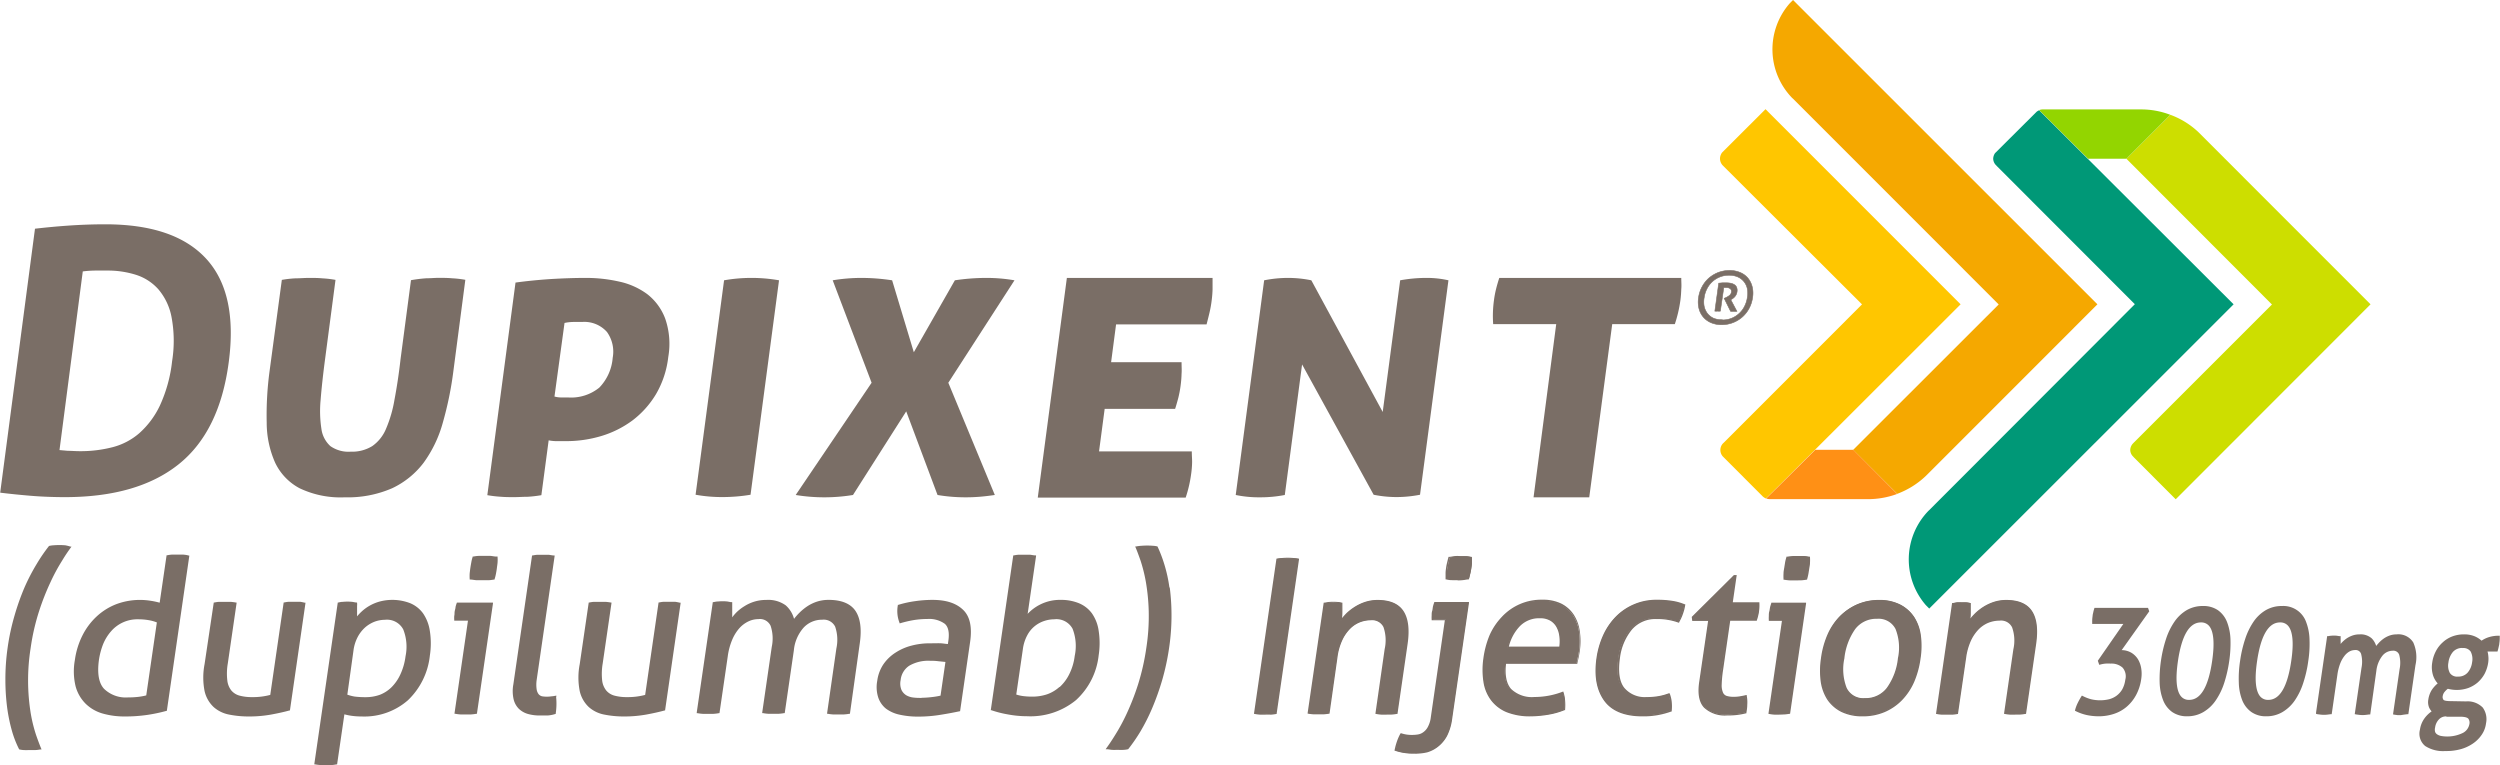 <svg xmlns="http://www.w3.org/2000/svg" viewBox="0 0 408.04 124.92"><defs><style>.cls-1,.cls-8{fill:#7a6e66;}.cls-2{fill:#cdde00;}.cls-3{fill:#009877;}.cls-4{fill:#93d500;}.cls-5{fill:#f5a800;}.cls-6{fill:#ffc600;}.cls-7{fill:#ff9015;}.cls-8{stroke:#7a6e66;stroke-miterlimit:10;stroke-width:0.09px;}</style></defs><title>Asset 1</title><g id="Layer_2" data-name="Layer 2"><g id="Layer_1-2" data-name="Layer 1"><path class="cls-1" d="M208.47,91.22a7.76,7.76,0,0,1,.86-.11c.29,0,.58,0,.88,0s.58,0,.86,0a6.94,6.94,0,0,1,.83.11l-3.65,25.15c-.28,0-.56.08-.84.11s-.58,0-.89,0-.59,0-.89,0a8,8,0,0,1-.81-.11Z"/><path class="cls-1" d="M206.52,116.64c-.28,0-.57,0-.9,0a6,6,0,0,1-.82-.11l-.12,0,0-.12,3.66-25.24.09,0a8.58,8.58,0,0,1,.87-.1,10.34,10.34,0,0,1,1.76,0,7.71,7.71,0,0,1,.84.1l.12,0,0,.12-3.66,25.25h-.09a7.9,7.9,0,0,1-.85.11C207.12,116.62,206.81,116.64,206.52,116.64Zm-1.55-.37a6.16,6.16,0,0,0,.67.08,10.33,10.33,0,0,0,1.76,0c.25,0,.5,0,.74-.09l3.62-24.94a5.35,5.35,0,0,0-.7-.08,9.88,9.88,0,0,0-1.72,0,6.77,6.77,0,0,0-.76.08Z"/><path class="cls-1" d="M216.16,98.42c.25,0,.5-.08.74-.1a5.79,5.79,0,0,1,.72,0,4.93,4.93,0,0,1,.69,0c.21,0,.43.06.67.1,0,.35,0,.82,0,1.42a13.4,13.4,0,0,1-.12,1.49,8.5,8.5,0,0,1,1-1.19,8.36,8.36,0,0,1,1.35-1.07,7,7,0,0,1,1.65-.77,6.33,6.33,0,0,1,2-.3q3,0,4.11,1.77t.65,5.23L228,116.37c-.26,0-.54.08-.86.11l-.84,0-.82,0a8,8,0,0,1-.81-.11L226.15,106a6.63,6.63,0,0,0-.21-3.66,2.19,2.19,0,0,0-2.18-1.17,4.88,4.88,0,0,0-1.83.35,4.73,4.73,0,0,0-1.63,1.08,6.61,6.61,0,0,0-1.3,1.91,9.94,9.94,0,0,0-.8,2.81l-1.32,9.1c-.25,0-.53.08-.84.11l-.82,0-.84,0a7.81,7.81,0,0,1-.82-.11Z"/><path class="cls-1" d="M226.27,116.64c-.24,0-.51,0-.83,0a6,6,0,0,1-.82-.11l-.12,0,0-.12L226,105.93a6.58,6.58,0,0,0-.2-3.59,2.06,2.06,0,0,0-2.07-1.1,5,5,0,0,0-1.78.34,4.67,4.67,0,0,0-1.59,1.06,6.48,6.48,0,0,0-1.28,1.87,9.51,9.51,0,0,0-.78,2.78L217,116.48h-.09a6.53,6.53,0,0,1-.85.11c-.33,0-.6,0-.83,0s-.51,0-.85,0a6.15,6.15,0,0,1-.84-.11l-.11,0v-.12l2.62-18,.09,0c.26,0,.51-.08.75-.11a8.53,8.53,0,0,1,1.43,0c.21,0,.44.06.68.11l.1,0v.1c0,.35,0,.83,0,1.42q0,.6-.06,1c.23-.28.48-.56.76-.84A8.63,8.63,0,0,1,221.17,99a7.71,7.71,0,0,1,1.69-.78,6.48,6.48,0,0,1,2-.3c2,0,3.43.61,4.22,1.82s1,3,.67,5.32l-1.66,11.46H228a6.87,6.87,0,0,1-.87.11C226.77,116.63,226.5,116.64,226.27,116.64Zm-1.49-.37a6.36,6.36,0,0,0,.68.08c.31,0,.58,0,.81,0s.49,0,.83,0a7.36,7.36,0,0,0,.75-.09L229.49,105c.33-2.26.12-4-.63-5.14s-2.09-1.71-4-1.71a6.33,6.33,0,0,0-1.92.29,6.71,6.71,0,0,0-1.62.76,7.69,7.69,0,0,0-1.33,1,8.88,8.88,0,0,0-1,1.17l-.3.42.08-.51c0-.38.09-.87.11-1.47s0-1,0-1.31l-.57-.09a7.94,7.94,0,0,0-1.38,0l-.64.09-2.57,17.74a6.26,6.26,0,0,0,.69.08c.33,0,.6,0,.83,0s.49,0,.82,0a7.28,7.28,0,0,0,.73-.09l1.31-9a10.4,10.4,0,0,1,.8-2.86,6.83,6.83,0,0,1,1.33-1.94,5,5,0,0,1,3.55-1.47,2.31,2.31,0,0,1,2.3,1.25,6.85,6.85,0,0,1,.22,3.72Z"/><path class="cls-1" d="M236,101.15h-2.18a4.51,4.51,0,0,1,0-.65c0-.24,0-.48.07-.71a6.1,6.1,0,0,1,.14-.72,4.6,4.6,0,0,1,.19-.65h5.44l-2.75,19a8,8,0,0,1-.78,2.62,5.32,5.32,0,0,1-1.37,1.7,5.1,5.1,0,0,1-1.83.92,8,8,0,0,1-2.16.28,8.44,8.44,0,0,1-3-.45,11.24,11.24,0,0,1,.37-1.37,6.83,6.83,0,0,1,.55-1.25,5.52,5.52,0,0,0,1.84.28,5.9,5.9,0,0,0,.91-.08,2.1,2.1,0,0,0,.93-.36,2.69,2.69,0,0,0,.8-.89,4.46,4.46,0,0,0,.51-1.65Zm.17-6.72c0-.32,0-.63,0-.92s0-.57.09-.82a7,7,0,0,1,.15-.83c.06-.29.14-.59.23-.89q.45-.07,1-.12a7.4,7.4,0,0,1,.88,0,6.83,6.83,0,0,1,.85,0q.48,0,.87.12c0,.3,0,.6,0,.89s-.05.57-.09.83a7.2,7.2,0,0,1-.15.82c-.06.29-.14.6-.23.92-.28,0-.58.09-.91.13s-.62,0-.86,0-.54,0-.87,0S236.4,94.48,236.12,94.43Z"/><path class="cls-1" d="M230.71,123a8.76,8.76,0,0,1-3-.46l-.09,0,0-.11a10.17,10.17,0,0,1,.37-1.38,8,8,0,0,1,.56-1.28l.05-.09.1,0a5.33,5.33,0,0,0,1.8.27,5.81,5.81,0,0,0,.9-.07,2,2,0,0,0,.87-.35,2.46,2.46,0,0,0,.76-.85,4.37,4.37,0,0,0,.5-1.6l2.29-15.84h-2.15v-.12a4.71,4.71,0,0,1,0-.66c0-.25,0-.49.08-.73s.08-.47.13-.73a4.67,4.67,0,0,1,.21-.66l0-.08h5.67l0,.14-2.75,19a8.6,8.6,0,0,1-.8,2.67,5.52,5.52,0,0,1-1.4,1.73,5.14,5.14,0,0,1-1.88,1A8.21,8.21,0,0,1,230.71,123Zm-2.85-.66a8.59,8.59,0,0,0,2.85.41,7.7,7.7,0,0,0,2.12-.28,5,5,0,0,0,1.79-.9A5.18,5.18,0,0,0,236,120a8,8,0,0,0,.77-2.58l2.73-18.82h-5.21a5.26,5.26,0,0,0-.16.55c-.06.25-.11.48-.14.7s0,.47-.07.71a4.5,4.5,0,0,0,0,.52h2.21l0,.14-2.32,16a4.69,4.69,0,0,1-.52,1.69,3,3,0,0,1-.84.93,2.35,2.35,0,0,1-1,.39,6.19,6.19,0,0,1-.93.07,5.58,5.58,0,0,1-1.78-.25,6.64,6.64,0,0,0-.5,1.14C228.06,121.56,228,122,227.86,122.38Zm10-27.65a7.29,7.29,0,0,1-.88,0q-.5,0-.93-.12l-.11,0v-.11c0-.33,0-.64,0-.93s.05-.59.08-.83.09-.55.16-.84.14-.58.23-.89l0-.08h.08c.28,0,.6-.09,1-.13s.65,0,.9,0,.54,0,.86,0,.63.08.88.13l.1,0V91c0,.31,0,.61,0,.9s-.06.59-.09.83-.09.54-.16.83-.14.59-.23.94l0,.07-.08,0c-.28,0-.59.09-.92.12A7.24,7.24,0,0,1,237.91,94.73Zm-1.67-.4.81.1a7.34,7.34,0,0,0,1.71,0c.29,0,.56-.06.82-.11.08-.31.15-.58.21-.84s.11-.56.15-.81.06-.5.09-.82,0-.51,0-.77c-.22,0-.47-.08-.76-.11s-.59,0-.83,0-.53,0-.87,0l-.87.11c-.08.29-.15.55-.21.81s-.11.56-.15.81-.06.51-.08.82S236.25,94,236.24,94.33Z"/><path class="cls-1" d="M245.7,108.25c-.24,2,0,3.4.84,4.31a4.94,4.94,0,0,0,3.91,1.36,12.92,12.92,0,0,0,4.66-.87,4.73,4.73,0,0,1,.26,1.28,9.13,9.13,0,0,1,0,1.48,12.49,12.49,0,0,1-2.54.74,17.18,17.18,0,0,1-3,.24,10.09,10.09,0,0,1-3.94-.68,6,6,0,0,1-2.49-1.93,6.43,6.43,0,0,1-1.17-2.93,12.66,12.66,0,0,1,0-3.73,14.57,14.57,0,0,1,1-3.73,10.28,10.28,0,0,1,1.93-3,9,9,0,0,1,2.83-2,8.83,8.83,0,0,1,3.72-.75,6.71,6.71,0,0,1,3,.63,5.26,5.26,0,0,1,2,1.73,6.54,6.54,0,0,1,1,2.63,11.13,11.13,0,0,1,0,3.31c-.05.32-.11.67-.19,1s-.14.67-.2.92Zm8.91-2.59a6.91,6.91,0,0,0,0-1.87,4.3,4.3,0,0,0-.52-1.55,2.87,2.87,0,0,0-1.09-1.07,3.38,3.38,0,0,0-1.73-.4,4.48,4.48,0,0,0-3.33,1.29,7.64,7.64,0,0,0-1.85,3.6Z"/><path class="cls-1" d="M249.84,116.92a10.15,10.15,0,0,1-4-.7,6.13,6.13,0,0,1-2.54-2,6.61,6.61,0,0,1-1.19-3,12.86,12.86,0,0,1,0-3.76,15.1,15.1,0,0,1,1-3.76,10.38,10.38,0,0,1,2-3,8.77,8.77,0,0,1,6.64-2.82,6.81,6.81,0,0,1,3.09.64,5.33,5.33,0,0,1,2,1.77,6.64,6.64,0,0,1,1,2.68,11,11,0,0,1,0,3.34c-.05.34-.11.68-.18,1s-.15.68-.21.93l0,.1H245.81c-.21,1.86.07,3.24.82,4.1a4.9,4.9,0,0,0,3.82,1.32,12.75,12.75,0,0,0,4.62-.87l.12,0,0,.11a5.14,5.14,0,0,1,.26,1.32,8.46,8.46,0,0,1,0,1.51v.07l-.07,0a12.16,12.16,0,0,1-2.57.74A17.38,17.38,0,0,1,249.84,116.92Zm1.95-18.79a8.55,8.55,0,0,0-6.46,2.74,10.44,10.44,0,0,0-1.91,3,15.05,15.05,0,0,0-1,3.7,12.71,12.71,0,0,0,0,3.69,6.4,6.4,0,0,0,1.14,2.88A5.79,5.79,0,0,0,246,116a9.79,9.79,0,0,0,3.89.68,16.9,16.9,0,0,0,2.95-.25,12.33,12.33,0,0,0,2.44-.69,8.17,8.17,0,0,0,0-1.4,4.89,4.89,0,0,0-.2-1.12,13,13,0,0,1-4.59.84,5.12,5.12,0,0,1-4-1.41c-.82-.93-1.11-2.41-.86-4.4v-.11h11.73c.06-.24.11-.51.18-.83s.13-.7.18-1a10.55,10.55,0,0,0,0-3.27,6.48,6.48,0,0,0-1-2.58,5.12,5.12,0,0,0-2-1.69A6.69,6.69,0,0,0,251.79,98.13Zm2.92,7.66H246l0-.16a7.71,7.71,0,0,1,1.88-3.66,4.62,4.62,0,0,1,3.42-1.33,3.55,3.55,0,0,1,1.8.42,3.09,3.09,0,0,1,1.13,1.11,4.25,4.25,0,0,1,.53,1.61,6.74,6.74,0,0,1,0,1.9Zm-8.44-.25h8.23a6.26,6.26,0,0,0,0-1.73,4.07,4.07,0,0,0-.49-1.51,2.78,2.78,0,0,0-1-1,3.25,3.25,0,0,0-1.67-.39,4.38,4.38,0,0,0-3.24,1.26A7.26,7.26,0,0,0,246.27,105.54Z"/><path class="cls-1" d="M272.31,113.26a5.3,5.3,0,0,1,.3,1.22,6.34,6.34,0,0,1,0,1.51,13,13,0,0,1-4.65.8c-2.86,0-4.9-.84-6.11-2.54s-1.61-4-1.19-6.84a13.54,13.54,0,0,1,1.07-3.7,10.14,10.14,0,0,1,2-3A9.18,9.18,0,0,1,270.46,98a14.74,14.74,0,0,1,2.46.18,8.31,8.31,0,0,1,2,.56,9.3,9.3,0,0,1-.35,1.38,7.72,7.72,0,0,1-.62,1.38,10.48,10.48,0,0,0-3.68-.59,5.15,5.15,0,0,0-4.12,1.78,9.08,9.08,0,0,0-2,4.72c-.33,2.24-.08,3.88.73,4.92a4.45,4.45,0,0,0,3.74,1.56,12.29,12.29,0,0,0,1.88-.14A9,9,0,0,0,272.31,113.26Z"/><path class="cls-1" d="M268,116.92c-2.89,0-5-.88-6.21-2.59s-1.64-4-1.22-6.93a13.81,13.81,0,0,1,1.09-3.75,10.68,10.68,0,0,1,2.05-3,9.24,9.24,0,0,1,6.78-2.76,14.91,14.91,0,0,1,2.48.18,8.55,8.55,0,0,1,2,.56l.09,0,0,.1a7.49,7.49,0,0,1-.35,1.4,7.38,7.38,0,0,1-.64,1.41l0,.09-.1,0a10.19,10.19,0,0,0-3.63-.59,5.06,5.06,0,0,0-4,1.74,9,9,0,0,0-1.94,4.66c-.31,2.2-.08,3.82.71,4.82a4.36,4.36,0,0,0,3.64,1.51,10.9,10.9,0,0,0,1.86-.14,8.91,8.91,0,0,0,1.78-.48l.11,0,.05.11a5.3,5.3,0,0,1,.3,1.26,7.09,7.09,0,0,1,0,1.53v.08l-.07,0A13.1,13.1,0,0,1,268,116.92Zm2.49-18.79a9.28,9.28,0,0,0-3.72.72,9.05,9.05,0,0,0-2.88,2,10,10,0,0,0-2,2.94,13.33,13.33,0,0,0-1.07,3.67c-.41,2.83,0,5.1,1.17,6.75s3.2,2.49,6,2.49a12.91,12.91,0,0,0,4.54-.77,6.51,6.51,0,0,0,0-1.4,4.69,4.69,0,0,0-.24-1.08,9.41,9.41,0,0,1-1.71.45,12.46,12.46,0,0,1-1.9.14,4.62,4.62,0,0,1-3.84-1.6c-.83-1.06-1.08-2.75-.75-5a9.11,9.11,0,0,1,2-4.79,5.3,5.3,0,0,1,4.21-1.83,10.46,10.46,0,0,1,3.62.57,7.13,7.13,0,0,0,.56-1.27,8.48,8.48,0,0,0,.33-1.26,8.41,8.41,0,0,0-1.85-.52A15.63,15.63,0,0,0,270.46,98.13Z"/><path class="cls-1" d="M278.93,101.19h-2.62l-.06-.49L283,94h.27l-.64,4.44H287a6.17,6.17,0,0,1-.06,1.33,5.7,5.7,0,0,1-.14.74,6.77,6.77,0,0,1-.2.7h-4.37L281,109.37a18.22,18.22,0,0,0-.23,2.35,3.47,3.47,0,0,0,.21,1.35,1.17,1.17,0,0,0,.68.63,4,4,0,0,0,1.21.15,7.41,7.41,0,0,0,1.08-.08c.35-.06.66-.13.94-.2A5.76,5.76,0,0,1,285,115c0,.49-.09.92-.14,1.29a9.76,9.76,0,0,1-1.45.26,13.36,13.36,0,0,1-1.59.09,4.82,4.82,0,0,1-3.6-1.22c-.79-.82-1.05-2.17-.77-4.06Z"/><path class="cls-1" d="M281.83,116.78a4.93,4.93,0,0,1-3.69-1.27c-.81-.84-1.09-2.24-.81-4.16l1.46-10H276.2l-.08-.66,0,0L283,93.86h.46l-.64,4.44h4.34v.11a6.44,6.44,0,0,1-.06,1.36c0,.25-.09.5-.14.75s-.13.47-.21.71l0,.08h-4.35l-1.17,8.08a19.38,19.38,0,0,0-.22,2.33,3,3,0,0,0,.2,1.29,1,1,0,0,0,.6.57,3.78,3.78,0,0,0,1.17.15,6,6,0,0,0,1.06-.09c.34-.06.65-.12.93-.19l.13,0,0,.13a5.54,5.54,0,0,1,.08,1.47c0,.48-.08.92-.14,1.3v.08l-.08,0a11.25,11.25,0,0,1-1.47.27A13.78,13.78,0,0,1,281.83,116.78Zm-5.41-15.72h2.66l-1.5,10.33c-.27,1.84,0,3.17.74,4a4.69,4.69,0,0,0,3.51,1.19,13.56,13.56,0,0,0,1.58-.09,10,10,0,0,0,1.35-.24c.05-.35.09-.76.12-1.2a4.88,4.88,0,0,0-.05-1.27l-.82.16a6.53,6.53,0,0,1-1.1.09,3.92,3.92,0,0,1-1.25-.17,1.24,1.24,0,0,1-.75-.69,3.33,3.33,0,0,1-.22-1.4,19.78,19.78,0,0,1,.22-2.36l1.21-8.3h4.38c.07-.2.12-.4.17-.6a6.52,6.52,0,0,0,.14-.72,6.27,6.27,0,0,0,.06-1.19h-4.39l.65-4.44h-.08l-6.67,6.63Z"/><path class="cls-1" d="M291,101.15h-2.19a4.51,4.51,0,0,1,0-.65c0-.24,0-.48.08-.71s.08-.48.13-.72a6.34,6.34,0,0,1,.2-.65h5.44l-2.6,18c-.26,0-.54.08-.84.11l-.83,0-.78,0a8,8,0,0,1-.81-.11Zm.23-6.68a7.32,7.32,0,0,1,0-.91c0-.33.08-.62.11-.87s.09-.55.15-.88a7,7,0,0,1,.21-.87,8.86,8.86,0,0,1,.95-.11l.88,0,.87,0a7,7,0,0,1,.89.11,5.45,5.45,0,0,1,0,.87c0,.33-.07.62-.11.88s-.09.54-.14.87a9.36,9.36,0,0,1-.22.91,7.91,7.91,0,0,1-.91.1c-.32,0-.61,0-.86,0s-.57,0-.9,0A8.1,8.1,0,0,1,291.23,94.47Z"/><path class="cls-1" d="M290.38,116.64c-.21,0-.47,0-.79,0a6.2,6.2,0,0,1-.83-.11l-.11,0v-.12l2.19-15.07H288.7v-.12a4.65,4.65,0,0,1,0-.66c0-.24,0-.48.07-.73s.08-.48.14-.73a5.29,5.29,0,0,1,.2-.66l0-.08h5.67l0,.14-2.61,18h-.09a6.77,6.77,0,0,1-.85.11C290.89,116.62,290.61,116.64,290.38,116.64Zm-1.45-.37a6.07,6.07,0,0,0,.68.08c.32,0,.56,0,.77,0s.49,0,.82,0a7.28,7.28,0,0,0,.73-.09l2.57-17.71h-5.2a3.29,3.29,0,0,0-.16.55,6.66,6.66,0,0,0-.14.7c0,.24-.06.48-.07.71a4.49,4.49,0,0,0,0,.52h2.21l0,.14Zm4.12-21.54-.91,0a8.19,8.19,0,0,1-.93-.11h-.11v-.11a7.59,7.59,0,0,1,0-.92c0-.33.07-.62.11-.88s.09-.55.14-.88.14-.63.22-.89l0-.08h.08l1-.11.89,0,.88,0c.33,0,.64.07.9.11l.1,0v.1a7.23,7.23,0,0,1,0,.89c0,.33-.07.63-.11.88s-.08.55-.14.88a7.93,7.93,0,0,1-.22.93l0,.07h-.08a8,8,0,0,1-.92.11Zm-1.7-.37q.38.06.81.09l.89,0,.86,0q.43,0,.81-.09a6.56,6.56,0,0,0,.19-.82q.09-.5.15-.87c0-.26.07-.55.11-.87a7.05,7.05,0,0,0,0-.76c-.23,0-.49-.06-.78-.09l-.86,0-.87,0-.87.1a6.47,6.47,0,0,0-.18.78c-.06.33-.11.62-.14.87s-.08.55-.11.87A7.79,7.79,0,0,0,291.35,94.36Z"/><path class="cls-1" d="M304,116.79a7.45,7.45,0,0,1-3.42-.72,5.61,5.61,0,0,1-2.23-2,7.16,7.16,0,0,1-1.07-3,12.91,12.91,0,0,1,.06-3.71,14.63,14.63,0,0,1,1-3.7,9.88,9.88,0,0,1,1.93-3,8.8,8.8,0,0,1,2.81-2,8.62,8.62,0,0,1,3.63-.74,7.32,7.32,0,0,1,3.42.74,5.89,5.89,0,0,1,2.23,2,7.15,7.15,0,0,1,1.06,3,13.18,13.18,0,0,1-.05,3.7,14.6,14.6,0,0,1-1,3.71,10,10,0,0,1-1.92,3,8.55,8.55,0,0,1-2.81,2A8.81,8.81,0,0,1,304,116.79Zm.4-2.76a4.43,4.43,0,0,0,3.68-1.75,10.21,10.21,0,0,0,1.82-4.87,8.37,8.37,0,0,0-.41-4.84,3.2,3.2,0,0,0-3.17-1.73,4.35,4.35,0,0,0-3.66,1.73,10.14,10.14,0,0,0-1.8,4.84,8.59,8.59,0,0,0,.39,4.87A3.18,3.18,0,0,0,304.44,114Z"/><path class="cls-1" d="M304,116.92a7.68,7.68,0,0,1-3.48-.73,6,6,0,0,1-2.28-2,7.36,7.36,0,0,1-1.08-3,13.46,13.46,0,0,1,.05-3.74,14.32,14.32,0,0,1,1-3.74,10.05,10.05,0,0,1,1.94-3,9.32,9.32,0,0,1,2.85-2,8.94,8.94,0,0,1,3.69-.74,7.42,7.42,0,0,1,3.48.75,6,6,0,0,1,2.27,2,7.25,7.25,0,0,1,1.08,3,13.09,13.09,0,0,1-.05,3.74,14.71,14.71,0,0,1-1,3.74,10.15,10.15,0,0,1-1.95,3,8.72,8.72,0,0,1-2.85,2A9,9,0,0,1,304,116.92Zm2.73-18.79a8.57,8.57,0,0,0-3.58.72,8.69,8.69,0,0,0-2.77,2,9.87,9.87,0,0,0-1.9,2.93,14.47,14.47,0,0,0-1,3.68,13,13,0,0,0-.05,3.68,7,7,0,0,0,1,2.92,5.55,5.55,0,0,0,2.19,1.93,7.29,7.29,0,0,0,3.36.71,8.73,8.73,0,0,0,3.58-.71,8.48,8.48,0,0,0,2.77-1.95,9.79,9.79,0,0,0,1.9-2.94,14.7,14.7,0,0,0,1-3.67,13.42,13.42,0,0,0,.05-3.68,7.07,7.07,0,0,0-1.05-2.92,5.72,5.72,0,0,0-2.18-2A7.16,7.16,0,0,0,306.77,98.13Zm-2.33,16a3.27,3.27,0,0,1-3.26-1.82,8.62,8.62,0,0,1-.4-4.93,10.33,10.33,0,0,1,1.82-4.91,4.52,4.52,0,0,1,3.76-1.78,3.35,3.35,0,0,1,3.28,1.8,8.57,8.57,0,0,1,.42,4.92,10.35,10.35,0,0,1-1.84,4.93A4.56,4.56,0,0,1,304.44,114.15ZM306.36,101a4.3,4.3,0,0,0-3.57,1.69,10.14,10.14,0,0,0-1.76,4.78,8.42,8.42,0,0,0,.37,4.79,3,3,0,0,0,3,1.68,4.31,4.31,0,0,0,3.58-1.7,10.06,10.06,0,0,0,1.79-4.8,8.27,8.27,0,0,0-.39-4.78A3.09,3.09,0,0,0,306.36,101Z"/><path class="cls-1" d="M318.76,98.42c.26,0,.5-.08.74-.1a5.85,5.85,0,0,1,.73,0,4.88,4.88,0,0,1,.68,0c.21,0,.43.06.67.1,0,.35,0,.82,0,1.42s-.06,1.09-.11,1.49a7.88,7.88,0,0,1,1-1.19,8.28,8.28,0,0,1,1.34-1.07,7.22,7.22,0,0,1,1.66-.77,6.24,6.24,0,0,1,2-.3q3,0,4.11,1.77c.77,1.18,1,2.92.65,5.23l-1.65,11.37c-.26,0-.54.08-.86.11l-.84,0-.82,0a8,8,0,0,1-.81-.11L328.76,106a6.63,6.63,0,0,0-.21-3.66,2.19,2.19,0,0,0-2.18-1.17,4.9,4.9,0,0,0-3.47,1.43,6.61,6.61,0,0,0-1.3,1.91,9.94,9.94,0,0,0-.8,2.81l-1.32,9.1c-.25,0-.53.08-.83.11l-.83,0-.84,0a7.81,7.81,0,0,1-.82-.11Z"/><path class="cls-1" d="M328.87,116.64c-.23,0-.51,0-.83,0a6,6,0,0,1-.82-.11l-.12,0,0-.12,1.51-10.42a6.49,6.49,0,0,0-.2-3.59,2,2,0,0,0-2.06-1.1,5,5,0,0,0-1.79.34,4.76,4.76,0,0,0-1.59,1.06,6.68,6.68,0,0,0-1.28,1.87,9.83,9.83,0,0,0-.78,2.78l-1.34,9.19h-.08a6.77,6.77,0,0,1-.85.11c-.33,0-.61,0-.84,0s-.51,0-.84,0a5.94,5.94,0,0,1-.84-.11l-.12,0,0-.12,2.61-18,.09,0c.26,0,.51-.08.75-.11a8.65,8.65,0,0,1,1.44,0l.68.11.09,0v.1c0,.35,0,.83,0,1.42,0,.4,0,.75-.07,1,.23-.28.49-.56.77-.84A8.13,8.13,0,0,1,323.77,99a7.71,7.71,0,0,1,1.69-.78,6.49,6.49,0,0,1,2-.3c2,0,3.42.61,4.21,1.82s1,3,.67,5.32l-1.66,11.46h-.09a6.87,6.87,0,0,1-.87.11C329.37,116.63,329.1,116.64,328.87,116.64Zm-1.49-.37a6.69,6.69,0,0,0,.68.08c.32,0,.58,0,.81,0s.49,0,.84,0,.52,0,.75-.09L332.09,105c.33-2.26.12-4-.63-5.14s-2.09-1.71-4-1.71a6.28,6.28,0,0,0-1.92.29,6.79,6.79,0,0,0-1.63.76,8.09,8.09,0,0,0-1.33,1,8.77,8.77,0,0,0-1,1.17l-.3.42.07-.51a12.41,12.41,0,0,0,.12-1.47c0-.54,0-1,0-1.31l-.56-.09a8.06,8.06,0,0,0-1.39,0l-.64.09-2.57,17.74a6.57,6.57,0,0,0,.69.08c.33,0,.6,0,.83,0s.49,0,.82,0a7.28,7.28,0,0,0,.73-.09l1.31-9a10.06,10.06,0,0,1,.81-2.86,6.81,6.81,0,0,1,1.32-1.94,5,5,0,0,1,1.68-1.11,5.11,5.11,0,0,1,1.88-.36,2.31,2.31,0,0,1,2.29,1.25,6.75,6.75,0,0,1,.22,3.72Z"/><path class="cls-1" d="M342.86,114.55a5.71,5.71,0,0,0,1.5-.19,3.86,3.86,0,0,0,1.29-.62,3.8,3.8,0,0,0,1-1.12,4.33,4.33,0,0,0,.54-1.66,2.41,2.41,0,0,0-.53-2.2,2.9,2.9,0,0,0-2.11-.72,8.13,8.13,0,0,0-.84,0,4.44,4.44,0,0,0-.86.15l-.11-.33,4.36-6.3h-5.31a6.23,6.23,0,0,1,.06-1c0-.18.06-.36.1-.55s.09-.38.15-.55h8.37l.1.29-4.72,6.63a.33.33,0,0,1,.15,0h.16a3.05,3.05,0,0,1,1.63.4,2.9,2.9,0,0,1,1,1,3.88,3.88,0,0,1,.49,1.41,5.3,5.3,0,0,1,0,1.54,7.51,7.51,0,0,1-.85,2.65,6.29,6.29,0,0,1-1.52,1.84,5.84,5.84,0,0,1-2,1.08,7.74,7.74,0,0,1-2.31.35,9.44,9.44,0,0,1-1.91-.19,7.81,7.81,0,0,1-1.72-.6,6.41,6.41,0,0,1,.39-1c.17-.34.35-.66.55-1a7.89,7.89,0,0,0,1.31.5A6.08,6.08,0,0,0,342.86,114.55Z"/><path class="cls-1" d="M342.61,116.91a9.46,9.46,0,0,1-2-.2,7.77,7.77,0,0,1-1.77-.62l-.18-.09.05-.2a6,6,0,0,1,.41-1.07c.17-.35.36-.68.55-1l.13-.2.2.1a6.68,6.68,0,0,0,1.27.49,6.33,6.33,0,0,0,3,0,3.61,3.61,0,0,0,1.2-.58,3.51,3.51,0,0,0,.9-1,4.39,4.39,0,0,0,.51-1.58,2.16,2.16,0,0,0-.45-2,2.71,2.71,0,0,0-1.94-.65,7.75,7.75,0,0,0-.82,0,4.74,4.74,0,0,0-.81.14l-.23.06-.23-.67,4.16-6h-5.08v-.24a5.92,5.92,0,0,1,.07-1.08c0-.18.06-.37.1-.56a4.74,4.74,0,0,1,.15-.57l.05-.18h8.74l.2.57-4.5,6.33a3.21,3.21,0,0,1,1.57.42,3.25,3.25,0,0,1,1.12,1.12,4.23,4.23,0,0,1,.51,1.5,5.5,5.5,0,0,1,0,1.62,7.76,7.76,0,0,1-.88,2.73,6.66,6.66,0,0,1-1.58,1.92,6.16,6.16,0,0,1-2.08,1.12A7.89,7.89,0,0,1,342.61,116.91Zm-3.33-1.18a7.25,7.25,0,0,0,1.47.49,8.26,8.26,0,0,0,4.09-.15,5.67,5.67,0,0,0,1.92-1,6.43,6.43,0,0,0,1.46-1.77,7.34,7.34,0,0,0,.81-2.56,5.17,5.17,0,0,0,0-1.47,3.51,3.51,0,0,0-.46-1.33,2.65,2.65,0,0,0-.94-.94,2.85,2.85,0,0,0-1.5-.36h-.23l-.75.27,5.11-7.17h-8a3.59,3.59,0,0,0-.08.35c0,.19-.07.37-.1.54a4.91,4.91,0,0,0-.06.74h5.54L343,107.93a4.14,4.14,0,0,1,.68-.1,8.38,8.38,0,0,1,.86,0,3.16,3.16,0,0,1,2.29.79,2.69,2.69,0,0,1,.6,2.42,4.87,4.87,0,0,1-.57,1.75,4.15,4.15,0,0,1-1,1.19,4,4,0,0,1-1.37.66,6.25,6.25,0,0,1-1.57.2,6.55,6.55,0,0,1-1.7-.2,7.51,7.51,0,0,1-1.15-.42c-.15.25-.29.51-.42.77A5.75,5.75,0,0,0,339.28,115.73Z"/><path class="cls-1" d="M363.57,107.9a19.45,19.45,0,0,1-.81,3.51,10.82,10.82,0,0,1-1.34,2.77A6.25,6.25,0,0,1,359.5,116a4.83,4.83,0,0,1-2.51.66,3.89,3.89,0,0,1-2.33-.66,4.14,4.14,0,0,1-1.39-1.82,8.52,8.52,0,0,1-.54-2.77,19.9,19.9,0,0,1,.21-3.51,19.54,19.54,0,0,1,.81-3.5,10.88,10.88,0,0,1,1.34-2.78A6.14,6.14,0,0,1,357,99.8a4.91,4.91,0,0,1,2.51-.64,4,4,0,0,1,2.33.64,4,4,0,0,1,1.39,1.82,8.69,8.69,0,0,1,.54,2.78A19.74,19.74,0,0,1,363.57,107.9Zm-4.36-6.56c-2,0-3.36,2.18-4,6.56s0,6.58,2.08,6.58,3.36-2.2,4-6.58S361.23,101.34,359.21,101.34Z"/><path class="cls-1" d="M357,116.91a4.18,4.18,0,0,1-2.48-.71,4.3,4.3,0,0,1-1.47-1.93,8.68,8.68,0,0,1-.56-2.84,20.56,20.56,0,0,1,.21-3.57,21.13,21.13,0,0,1,.82-3.54,11,11,0,0,1,1.38-2.84,6.37,6.37,0,0,1,2-1.89,5.22,5.22,0,0,1,2.64-.68,4.19,4.19,0,0,1,2.47.69,4.25,4.25,0,0,1,1.48,1.93,8.65,8.65,0,0,1,.56,2.86,20.12,20.12,0,0,1-.21,3.54h0a21.68,21.68,0,0,1-.82,3.56,11,11,0,0,1-1.38,2.83,6.27,6.27,0,0,1-2,1.89A5.13,5.13,0,0,1,357,116.91Zm2.53-17.5a4.61,4.61,0,0,0-2.38.61,5.76,5.76,0,0,0-1.84,1.75,10.35,10.35,0,0,0-1.31,2.71,20.07,20.07,0,0,0-.8,3.45,19.52,19.52,0,0,0-.21,3.47,8,8,0,0,0,.52,2.68,3.89,3.89,0,0,0,1.31,1.72,3.7,3.7,0,0,0,2.18.61,4.53,4.53,0,0,0,2.38-.63,5.85,5.85,0,0,0,1.84-1.74,10.13,10.13,0,0,0,1.31-2.7,20,20,0,0,0,.8-3.48,19.14,19.14,0,0,0,.21-3.45,8.4,8.4,0,0,0-.52-2.69,3.44,3.44,0,0,0-3.49-2.31Zm-2.22,15.32a2.13,2.13,0,0,1-1.7-.74c-.88-1-1.08-3-.63-6.13.65-4.49,2.08-6.77,4.24-6.77a2.12,2.12,0,0,1,1.7.73c.88,1,1.08,3,.63,6.11C360.89,112.44,359.46,114.73,357.3,114.73Zm1.91-13.14c-1.88,0-3.14,2.13-3.75,6.34-.42,2.92-.25,4.85.52,5.74a1.63,1.63,0,0,0,1.32.56c1.88,0,3.14-2.14,3.75-6.37.42-2.91.25-4.83-.51-5.71A1.66,1.66,0,0,0,359.21,101.59Z"/><path class="cls-1" d="M376.5,107.9a20.32,20.32,0,0,1-.82,3.51,10.5,10.5,0,0,1-1.34,2.77,6.34,6.34,0,0,1-1.91,1.82,4.84,4.84,0,0,1-2.52.66,3.86,3.86,0,0,1-2.32-.66,4,4,0,0,1-1.39-1.82,8,8,0,0,1-.54-2.77,18.15,18.15,0,0,1,.21-3.51,20.45,20.45,0,0,1,.8-3.5,10.89,10.89,0,0,1,1.35-2.78,6.22,6.22,0,0,1,1.91-1.82,4.92,4.92,0,0,1,2.52-.64,3.92,3.92,0,0,1,2.32.64,4,4,0,0,1,1.4,1.82,8.43,8.43,0,0,1,.53,2.78A18.78,18.78,0,0,1,376.5,107.9Zm-4.37-6.56c-2,0-3.35,2.18-4,6.56s.06,6.58,2.09,6.58,3.35-2.2,4-6.58S374.16,101.34,372.13,101.34Z"/><path class="cls-1" d="M369.91,116.91a4.12,4.12,0,0,1-2.47-.71,4.32,4.32,0,0,1-1.48-1.93,8.43,8.43,0,0,1-.55-2.84,18.76,18.76,0,0,1,.21-3.57,20.19,20.19,0,0,1,.82-3.54,11.19,11.19,0,0,1,1.37-2.84,6.29,6.29,0,0,1,2-1.89,5.16,5.16,0,0,1,2.64-.68,3.95,3.95,0,0,1,3.95,2.62,8.61,8.61,0,0,1,.55,2.86,18.37,18.37,0,0,1-.21,3.54h0a19.81,19.81,0,0,1-.82,3.56,11,11,0,0,1-1.37,2.83,6.4,6.4,0,0,1-2,1.89A5.08,5.08,0,0,1,369.91,116.91Zm2.54-17.5a4.65,4.65,0,0,0-2.39.61,5.87,5.87,0,0,0-1.84,1.75,10.68,10.68,0,0,0-1.31,2.71,20.07,20.07,0,0,0-.8,3.45,18.55,18.55,0,0,0-.2,3.47,7.74,7.74,0,0,0,.52,2.68,3.8,3.8,0,0,0,1.3,1.72,3.72,3.72,0,0,0,2.18.61,4.56,4.56,0,0,0,2.39-.63,6,6,0,0,0,1.84-1.74,10.77,10.77,0,0,0,1.31-2.7,21,21,0,0,0,.8-3.48,18.21,18.21,0,0,0,.2-3.45,8.09,8.09,0,0,0-.52-2.69,3.44,3.44,0,0,0-3.48-2.31Zm-2.22,15.32a2.15,2.15,0,0,1-1.71-.74c-.87-1-1.08-3-.63-6.13.66-4.49,2.08-6.77,4.24-6.77a2.15,2.15,0,0,1,1.71.73c.87,1,1.08,3,.63,6.11C373.81,112.44,372.39,114.73,370.23,114.73Zm1.9-13.14c-1.87,0-3.13,2.13-3.74,6.34-.43,2.92-.25,4.85.51,5.74a1.65,1.65,0,0,0,1.33.56c1.87,0,3.13-2.14,3.74-6.37.43-2.91.25-4.83-.51-5.71A1.65,1.65,0,0,0,372.13,101.59Z"/><path class="cls-1" d="M380.11,104.09a3.79,3.79,0,0,1,.45-.07,3.4,3.4,0,0,1,.45,0,2.77,2.77,0,0,1,.42,0,3.67,3.67,0,0,1,.42.07c0,.24,0,.55,0,.94a8.26,8.26,0,0,1-.08,1,5.72,5.72,0,0,1,.59-.83,4.21,4.21,0,0,1,1.71-1.21,3.43,3.43,0,0,1,1.13-.19,2.49,2.49,0,0,1,1.82.59,3.05,3.05,0,0,1,.79,1.64,8.42,8.42,0,0,1,.62-.82,4.73,4.73,0,0,1,.78-.71,3.74,3.74,0,0,1,.92-.51,3.26,3.26,0,0,1,1.1-.19,2.61,2.61,0,0,1,2.51,1.2,5.74,5.74,0,0,1,.32,3.54l-1.13,7.83a4,4,0,0,1-.53.07l-.52,0-.5,0a3.35,3.35,0,0,1-.5-.07l1-7.13a5.26,5.26,0,0,0-.07-2.48,1.27,1.27,0,0,0-1.31-.83,2.38,2.38,0,0,0-1.83.89,4.91,4.91,0,0,0-1,2.61l-1,6.94a3.85,3.85,0,0,1-.52.07l-.51,0-.5,0a3.54,3.54,0,0,1-.5-.07l1.06-7.3a5.13,5.13,0,0,0-.06-2.41,1.17,1.17,0,0,0-1.21-.8,2.2,2.2,0,0,0-1,.26,3,3,0,0,0-.91.79,5.37,5.37,0,0,0-.73,1.33,9,9,0,0,0-.47,1.86l-.91,6.27a3.49,3.49,0,0,1-.51.07l-.51,0-.52,0a3.17,3.17,0,0,1-.5-.07Z"/><path class="cls-1" d="M391.86,116.72l-.53,0-.52-.07-.23-.05,1.07-7.37a5.12,5.12,0,0,0-.06-2.35,1,1,0,0,0-1.08-.67,2.17,2.17,0,0,0-1.65.8,4.82,4.82,0,0,0-1,2.48l-1,7.12-.17,0-.55.07a4.61,4.61,0,0,1-1.05,0l-.53-.07-.23-.05,1.1-7.54a5,5,0,0,0-.06-2.28.92.92,0,0,0-1-.64,1.93,1.93,0,0,0-.89.23,2.68,2.68,0,0,0-.83.73,4.83,4.83,0,0,0-.7,1.26,8.3,8.3,0,0,0-.45,1.8l-.93,6.45-.18,0-.54.07a4.79,4.79,0,0,1-1.07,0l-.54-.07-.22-.05,0-.24,1.81-12.45.17,0a4,4,0,0,1,.48-.07,4.71,4.71,0,0,1,.92,0l.44.07.19,0v.2c0,.25,0,.57,0,1v.08l.06-.08a4.81,4.81,0,0,1,.81-.75,4.12,4.12,0,0,1,1-.53,3.42,3.42,0,0,1,1.21-.21,2.72,2.72,0,0,1,2,.66,3,3,0,0,1,.72,1.23q.15-.19.33-.39a5.19,5.19,0,0,1,.81-.75,4.07,4.07,0,0,1,1-.54,3.35,3.35,0,0,1,1.19-.21,2.86,2.86,0,0,1,2.73,1.33,5.92,5.92,0,0,1,.35,3.7l-1.16,8-.17,0-.56.07Zm-.72-.55.24,0a5.34,5.34,0,0,0,1,0l.32,0,1.11-7.65a5.56,5.56,0,0,0-.29-3.39,2.36,2.36,0,0,0-2.29-1.07,2.79,2.79,0,0,0-1,.18,3.42,3.42,0,0,0-.86.47,4.7,4.7,0,0,0-.74.68,6.1,6.1,0,0,0-.6.79l-.34.52-.12-.61a2.81,2.81,0,0,0-.71-1.51,2.24,2.24,0,0,0-1.65-.52,3,3,0,0,0-1,.18,3.28,3.28,0,0,0-.89.47,4.12,4.12,0,0,0-.72.66,5.18,5.18,0,0,0-.56.79l-.66,1.14.19-1.3a7.37,7.37,0,0,0,.08-1c0-.29,0-.53,0-.74l-.2,0a3.65,3.65,0,0,0-.81,0l-.26,0-1.72,11.87.24,0a4.68,4.68,0,0,0,1,0l.31,0,.89-6.1a8.2,8.2,0,0,1,.48-1.91,5.36,5.36,0,0,1,.76-1.39,3.3,3.3,0,0,1,1-.86,2.47,2.47,0,0,1,1.13-.29,1.41,1.41,0,0,1,1.44,1,5.32,5.32,0,0,1,.08,2.53l-1,7.06.23,0a5.24,5.24,0,0,0,1,0l.32,0,1-6.77a5.23,5.23,0,0,1,1.09-2.74,2.64,2.64,0,0,1,2-1,1.5,1.5,0,0,1,1.54,1,5.34,5.34,0,0,1,.09,2.6Z"/><path class="cls-1" d="M402.42,114.79a3.27,3.27,0,0,1,2.54.91,3,3,0,0,1,.48,2.37,4,4,0,0,1-.69,1.76,5.08,5.08,0,0,1-1.39,1.34,6.58,6.58,0,0,1-1.94.86,8.6,8.6,0,0,1-2.31.3,5.17,5.17,0,0,1-3.13-.76,2.39,2.39,0,0,1-.77-2.42,3.91,3.91,0,0,1,.71-1.76,4.3,4.3,0,0,1,1.36-1.23,2.16,2.16,0,0,1-.58-.78,2.06,2.06,0,0,1-.11-1.16,3.78,3.78,0,0,1,.56-1.54,5.15,5.15,0,0,1,1.09-1.15,3.23,3.23,0,0,1-.89-1.42,4.39,4.39,0,0,1-.13-2,5.37,5.37,0,0,1,.54-1.7,4.73,4.73,0,0,1,1-1.38,4.68,4.68,0,0,1,1.48-.92,5,5,0,0,1,1.89-.34,4.17,4.17,0,0,1,1.64.31,3.64,3.64,0,0,1,1.18.79,4,4,0,0,1,1.21-.63,4.82,4.82,0,0,1,1.59-.25,5.94,5.94,0,0,1-.06,1c0,.18-.06.36-.1.55l-.15.58h-1.86a3.44,3.44,0,0,1,.22.88,3.87,3.87,0,0,1,0,1.11,5.32,5.32,0,0,1-.56,1.77,4.73,4.73,0,0,1-1.08,1.35,4.64,4.64,0,0,1-1.48.86,5.12,5.12,0,0,1-1.76.3,4.54,4.54,0,0,1-1.49-.22,2.89,2.89,0,0,0-.66.59,1.67,1.67,0,0,0-.4.85,1,1,0,0,0,.16.76c.15.21.53.33,1.15.34Zm-3.07,1.89a1.81,1.81,0,0,0-1.47.58,2.59,2.59,0,0,0-.68,1.43,1.73,1.73,0,0,0,.06.87,1.1,1.1,0,0,0,.45.53,2.13,2.13,0,0,0,.77.29,5.24,5.24,0,0,0,1,.08,5.09,5.09,0,0,0,2.68-.63,2.26,2.26,0,0,0,1.16-1.59,1.29,1.29,0,0,0-.24-1.1,1.88,1.88,0,0,0-1.38-.41Zm1.82-6a2.22,2.22,0,0,0,1.76-.72,3.42,3.42,0,0,0,.81-1.84,2.81,2.81,0,0,0-.27-1.88,1.64,1.64,0,0,0-1.55-.73,2.2,2.2,0,0,0-1.75.73,3.55,3.55,0,0,0-.8,1.88,2.78,2.78,0,0,0,.26,1.84A1.65,1.65,0,0,0,401.17,110.7Z"/><path class="cls-1" d="M399.11,122.58a5.35,5.35,0,0,1-3.28-.82,2.59,2.59,0,0,1-.86-2.65,4.16,4.16,0,0,1,.75-1.87,4.78,4.78,0,0,1,1.16-1.13,2.54,2.54,0,0,1-.41-.63,2.36,2.36,0,0,1-.13-1.3,4,4,0,0,1,.61-1.64,5.23,5.23,0,0,1,.92-1,3.58,3.58,0,0,1-.76-1.32,4.5,4.5,0,0,1-.13-2.09,5.69,5.69,0,0,1,.56-1.78,5,5,0,0,1,1.09-1.45,4.87,4.87,0,0,1,1.56-1,5.32,5.32,0,0,1,2-.36,4.37,4.37,0,0,1,1.75.33,4,4,0,0,1,1.09.7,4.42,4.42,0,0,1,1.11-.55,5.36,5.36,0,0,1,1.67-.26H408V104a5.61,5.61,0,0,1-.07,1c0,.18-.06.37-.1.56s-.09.4-.15.6l-.05.18H406a3,3,0,0,1,.12.61,4.22,4.22,0,0,1,0,1.16,5.8,5.8,0,0,1-.59,1.86,5.25,5.25,0,0,1-1.13,1.42,5.08,5.08,0,0,1-1.56.91,5.7,5.7,0,0,1-3.31.12,2.67,2.67,0,0,0-.5.47,1.4,1.4,0,0,0-.34.73.74.74,0,0,0,.11.57c0,.07.23.22.95.24l2.75.05a3.46,3.46,0,0,1,2.72,1,3.23,3.23,0,0,1,.54,2.57A4.17,4.17,0,0,1,405,120a5.31,5.31,0,0,1-1.46,1.41,6.62,6.62,0,0,1-2,.89A8.77,8.77,0,0,1,399.11,122.58Zm3.06-18.53a4.91,4.91,0,0,0-1.79.32,4.3,4.3,0,0,0-1.41.87,4.76,4.76,0,0,0-1,1.31,5.2,5.2,0,0,0-.51,1.62,4,4,0,0,0,.12,1.86,3,3,0,0,0,.82,1.32l.22.2-.24.18a4.81,4.81,0,0,0-1,1.09,3.4,3.4,0,0,0-.52,1.43,1.84,1.84,0,0,0,.09,1,1.89,1.89,0,0,0,.51.69l.27.23-.31.18a4.3,4.3,0,0,0-1.28,1.17,3.65,3.65,0,0,0-.66,1.64,2.13,2.13,0,0,0,.67,2.19,5,5,0,0,0,3,.71,8.61,8.61,0,0,0,2.25-.29,6.43,6.43,0,0,0,1.86-.83,5,5,0,0,0,1.33-1.27,3.82,3.82,0,0,0,.64-1.66,2.69,2.69,0,0,0-.43-2.17,3,3,0,0,0-2.34-.82l-2.75-.05c-.72,0-1.15-.16-1.35-.45a1.29,1.29,0,0,1-.2-.93,2,2,0,0,1,.46-1,3,3,0,0,1,.72-.64l.09-.06.11,0a5.15,5.15,0,0,0,3.1-.08,4.45,4.45,0,0,0,2.42-2.1,5.08,5.08,0,0,0,.54-1.69,4.14,4.14,0,0,0,0-1,3.08,3.08,0,0,0-.2-.82l-.14-.34h2l.09-.38c0-.18.07-.36.1-.53a6.54,6.54,0,0,0,.06-.72,4.62,4.62,0,0,0-1.26.23,3.64,3.64,0,0,0-1.13.6l-.18.14-.16-.16a3.32,3.32,0,0,0-1.1-.74A3.81,3.81,0,0,0,402.17,104.05Zm-2.68,16.66a5.79,5.79,0,0,1-1.06-.08,2.52,2.52,0,0,1-.85-.33,1.39,1.39,0,0,1-.55-.65,2,2,0,0,1-.08-1,2.88,2.88,0,0,1,.74-1.57,2.1,2.1,0,0,1,1.67-.66l2.35,0a2.12,2.12,0,0,1,1.57.49,1.53,1.53,0,0,1,.29,1.3A2.47,2.47,0,0,1,402.3,120,5.27,5.27,0,0,1,399.49,120.71Zm-.21-3.78a1.56,1.56,0,0,0-1.22.5,2.35,2.35,0,0,0-.61,1.3,1.42,1.42,0,0,0,0,.73.87.87,0,0,0,.36.42,1.77,1.77,0,0,0,.67.25,5.8,5.8,0,0,0,3.51-.51,2,2,0,0,0,1.05-1.42,1.1,1.1,0,0,0-.17-.9c-.12-.14-.43-.3-1.21-.32l-2.35,0Zm1.89-6a1.89,1.89,0,0,1-1.75-.84,3,3,0,0,1-.29-2,3.73,3.73,0,0,1,.86-2,2.42,2.42,0,0,1,1.93-.81,1.89,1.89,0,0,1,1.77.85,3.16,3.16,0,0,1,.3,2,3.68,3.68,0,0,1-.87,2A2.48,2.48,0,0,1,401.17,111Zm.75-5.17a2,2,0,0,0-1.56.64,3.33,3.33,0,0,0-.74,1.75,2.56,2.56,0,0,0,.23,1.68,1.4,1.4,0,0,0,1.32.6,2,2,0,0,0,1.58-.64,3.19,3.19,0,0,0,.74-1.71,2.68,2.68,0,0,0-.23-1.72A1.41,1.41,0,0,0,401.92,105.78Z"/><path class="cls-1" d="M5.71,37.33c1.71-.2,3.49-.37,5.34-.5s3.9-.22,6.14-.22q11.32,0,16.48,5.64t3.66,16.89q-1.5,11.33-8.2,16.66t-18.5,5.34c-2,0-3.91-.08-5.6-.22s-3.38-.31-5-.51Zm4,36.13,1.36.12c.55,0,1.23.06,2,.06A20.89,20.89,0,0,0,18.33,73a10.75,10.75,0,0,0,4.41-2.3,14.14,14.14,0,0,0,3.35-4.49,23.41,23.41,0,0,0,2-7.26A21,21,0,0,0,28,51.77a9.81,9.81,0,0,0-2.15-4.55,8.22,8.22,0,0,0-3.67-2.37,15.24,15.24,0,0,0-4.67-.69c-.56,0-1.21,0-2,0a17.84,17.84,0,0,0-2,.14Z"/><path class="cls-1" d="M46,45.68a18.06,18.06,0,0,1,2.2-.25c.74,0,1.49-.07,2.25-.07s1.43,0,2.17.07a16.89,16.89,0,0,1,2.14.25L53.06,58.6c-.34,2.57-.58,4.79-.73,6.68A19.15,19.15,0,0,0,52.46,70a4.61,4.61,0,0,0,1.46,2.81,5.12,5.12,0,0,0,3.32.91,6.26,6.26,0,0,0,3.52-.91A6.43,6.43,0,0,0,63,70a20.65,20.65,0,0,0,1.38-4.73c.36-1.89.71-4.11,1-6.68l1.7-12.86a23.2,23.2,0,0,1,2.5-.31c.72,0,1.38-.07,2-.07s1.44,0,2.19.07a16.89,16.89,0,0,1,2.18.25L74,60.56A56.21,56.21,0,0,1,72.27,69a20.22,20.22,0,0,1-3.13,6.53A13.81,13.81,0,0,1,64,79.69a18.12,18.12,0,0,1-7.73,1.48,15.51,15.51,0,0,1-7.37-1.48,9.16,9.16,0,0,1-4-4.19A16.15,16.15,0,0,1,43.53,69,54,54,0,0,1,44,60.56Z"/><path class="cls-1" d="M84.14,46.12q2.7-.37,5.68-.57c2-.12,3.94-.19,5.83-.19a24.31,24.31,0,0,1,5.41.6A11.89,11.89,0,0,1,105.63,48a9.08,9.08,0,0,1,2.94,4,12.53,12.53,0,0,1,.5,6.28,15.42,15.42,0,0,1-2,6.05,15.13,15.13,0,0,1-3.84,4.29,16.5,16.5,0,0,1-5.1,2.55A19.84,19.84,0,0,1,92.3,72H90.92a6.38,6.38,0,0,1-1.37-.13l-1.19,8.95a20.49,20.49,0,0,1-2.21.26c-.74,0-1.49.06-2.24.06s-1.39,0-2.14-.06a20.86,20.86,0,0,1-2.23-.26Zm6.36,18.6a4.07,4.07,0,0,0,1,.15c.46,0,.86,0,1.19,0a7.29,7.29,0,0,0,5.13-1.61A7.86,7.86,0,0,0,100,58.41a5.51,5.51,0,0,0-.93-4.22A4.93,4.93,0,0,0,95,52.55l-1.49,0a7.37,7.37,0,0,0-1.37.16Z"/><path class="cls-1" d="M118.18,45.75a25.44,25.44,0,0,1,4.44-.39,25.8,25.8,0,0,1,4.53.39l-4.65,35a28.09,28.09,0,0,1-4.57.38,24.52,24.52,0,0,1-4.4-.38Z"/><path class="cls-1" d="M154.78,62.47l7.59,18.32c-.91.13-1.73.23-2.49.29s-1.5.09-2.27.09a27.51,27.51,0,0,1-4.59-.38l-5.11-13.65-8.69,13.65a28.95,28.95,0,0,1-9.35,0l12.39-18.32-6.35-16.72a28.57,28.57,0,0,1,4.7-.39,33.4,33.4,0,0,1,5,.39l3.54,11.74,6.7-11.74a34.51,34.51,0,0,1,5.14-.39,26.66,26.66,0,0,1,4.59.39Z"/><path class="cls-1" d="M174.13,45.36h23.78c0,.65,0,1.26,0,1.82a17.21,17.21,0,0,1-.15,1.89,17.83,17.83,0,0,1-.36,2c-.14.6-.3,1.23-.47,1.88H182.16l-.81,6.17h11.5c0,.7.05,1.33,0,1.89a17,17,0,0,1-.15,1.88,17.94,17.94,0,0,1-.35,1.92c-.15.59-.33,1.23-.55,1.92h-11.5l-.92,6.95h15.14c0,.65.06,1.26.05,1.82a15.21,15.21,0,0,1-.16,1.89,20.52,20.52,0,0,1-.89,3.83H169.38Z"/><path class="cls-1" d="M206.33,45.75a19.85,19.85,0,0,1,3.87-.39,18.64,18.64,0,0,1,3.83.39l11.65,21.49,2.85-21.49a23.66,23.66,0,0,1,4.25-.39,15.91,15.91,0,0,1,3.63.39l-4.64,35a20.33,20.33,0,0,1-3.81.38,19,19,0,0,1-3.76-.38L212.52,59.48,209.7,80.79a20.89,20.89,0,0,1-4.06.38,18.71,18.71,0,0,1-3.95-.38Z"/><path class="cls-1" d="M254,52.9H243.71a18.77,18.77,0,0,1,.12-3.83,16.47,16.47,0,0,1,.35-1.89c.14-.56.31-1.17.53-1.82h29.7c0,.65.06,1.26,0,1.82a17.4,17.4,0,0,1-.15,1.89,21.39,21.39,0,0,1-.9,3.83H263.14l-3.75,28.27H250.3Z"/><path class="cls-2" d="M386.91,49.67l-31.8,31.82-6.78-6.79-.25-.27a1.5,1.5,0,0,1-.39-1,1.62,1.62,0,0,1,.4-1l.2-.21,22.53-22.52L347.06,25.91l7.19-7.17a13.39,13.39,0,0,1,4.56,2.82Z"/><path class="cls-3" d="M332.83,18a1.5,1.5,0,0,0-.44.26L325.62,25a1.7,1.7,0,0,0-.3.91,1.56,1.56,0,0,0,.41,1l.18.19,22.53,22.55L314.88,83.26l-.11.1a11.39,11.39,0,0,0-.45,15.4l.56.57,49.68-49.66Z"/><path class="cls-4" d="M340.81,25.91h6.25l7.17-7.17a13.22,13.22,0,0,0-4.78-.88H333.39a1.55,1.55,0,0,0-.56.11Z"/><path class="cls-5" d="M292.65,0l-.56.57A11.4,11.4,0,0,0,292.52,16l.12.1,33.58,33.59L302.47,73.42l7.19,7.18a13.68,13.68,0,0,0,4.55-2.81l.71-.7,27.41-27.42Z"/><path class="cls-6" d="M320,49.67,296.23,73.42l-2.45,2.42-3.42,3.42-2.13,2.1a1.8,1.8,0,0,1-.55-.36h0l-6.38-6.39-.1-.1a1.58,1.58,0,0,1,0-2.12l.23-.22,22.48-22.49L281.28,27.1l-.11-.11a1.62,1.62,0,0,1-.44-1.09,1.72,1.72,0,0,1,.34-1l.34-.34,6.75-6.74Z"/><path class="cls-7" d="M309.65,80.62a13.82,13.82,0,0,1-4.78.85h-16a1.73,1.73,0,0,1-.6-.11l2.13-2.1,5.87-5.84h6.22Z"/><path class="cls-1" d="M10.64,89a11.93,11.93,0,0,0-1.89,0,4,4,0,0,0-.75.11H8l0,0a27.25,27.25,0,0,0-2,2.92A32.61,32.61,0,0,0,4,95.88a39.7,39.7,0,0,0-1.63,4.6,36.91,36.91,0,0,0-1.13,5.27A36.15,36.15,0,0,0,.88,111a35.73,35.73,0,0,0,.3,4.59,27.63,27.63,0,0,0,.8,3.81,16.64,16.64,0,0,0,1.15,2.91l0,0h0a3.94,3.94,0,0,0,.71.11,8.26,8.26,0,0,0,.88,0c.32,0,.66,0,1,0s.63-.06.9-.1l.16,0-.06-.15c-.21-.49-.48-1.21-.81-2.14a24.42,24.42,0,0,1-.87-3.46A33.73,33.73,0,0,1,5,105.78a35.8,35.8,0,0,1,1.37-6A40.24,40.24,0,0,1,8.25,95a30.53,30.53,0,0,1,1.88-3.48c.6-1,1.08-1.67,1.43-2.15l.11-.16-.19,0A6.15,6.15,0,0,0,10.64,89Z"/><path class="cls-1" d="M29.89,90.52l-.86,0-.85,0c-.32,0-.63.06-.9.11l-.09,0-1.13,7.74a12,12,0,0,0-1.45-.31,11,11,0,0,0-5.68.57,10.08,10.08,0,0,0-3.17,2,10.92,10.92,0,0,0-2.31,3.1,12.74,12.74,0,0,0-1.23,4,10.36,10.36,0,0,0,.12,4.29A6.35,6.35,0,0,0,14,114.88a6.53,6.53,0,0,0,2.79,1.59,12.92,12.92,0,0,0,3.55.47,25.1,25.1,0,0,0,3.73-.26,25.93,25.93,0,0,0,3.08-.65l.08,0,3.66-25.24,0-.12-.12,0C30.49,90.58,30.2,90.55,29.89,90.52Zm-9,23.31a5.08,5.08,0,0,1-3.9-1.4c-.86-.92-1.14-2.49-.85-4.66a11.57,11.57,0,0,1,.71-2.68A7.46,7.46,0,0,1,18.16,103a5.67,5.67,0,0,1,4.41-1.92,9.91,9.91,0,0,1,1.7.14,6.46,6.46,0,0,1,1.33.37L23.87,113.5a10.12,10.12,0,0,1-1.3.24A14.69,14.69,0,0,1,20.89,113.83Z"/><path class="cls-1" d="M49,98.22c-.32,0-.6,0-.86,0s-.53,0-.87,0-.62.06-.88.11h-.09l-2.19,15.09a11,11,0,0,1-3,.36,7.59,7.59,0,0,1-2-.24,2.67,2.67,0,0,1-1.35-.84,3.19,3.19,0,0,1-.66-1.66,9.69,9.69,0,0,1,.08-2.75l1.43-9.83,0-.12-.12,0a8.55,8.55,0,0,0-.87-.11c-.34,0-.63,0-.88,0s-.51,0-.86,0-.63.06-.9.11h-.09L33.39,108.4a11.49,11.49,0,0,0,0,4.39,5.11,5.11,0,0,0,1.49,2.62,5.29,5.29,0,0,0,2.56,1.23,16.31,16.31,0,0,0,3.22.3,20.2,20.2,0,0,0,3.58-.31c1.15-.21,2.17-.44,3-.67l.08,0,2.53-17.47,0-.12-.12,0A8.32,8.32,0,0,0,49,98.22Z"/><path class="cls-1" d="M69.05,100.11a4.94,4.94,0,0,0-2.13-1.67,8.07,8.07,0,0,0-4.87-.28,7.12,7.12,0,0,0-3,1.63,8.33,8.33,0,0,0-.77.81v-.12c0-.25,0-.52,0-.8s0-.55,0-.79a2.11,2.11,0,0,0,0-.48l0-.07h-.07c-.23,0-.48-.08-.74-.11a7.61,7.61,0,0,0-1.51,0c-.26,0-.51.06-.74.11h-.09l-3.82,26.3v.12l.12,0a8.47,8.47,0,0,0,.85.11l.86,0,.88,0c.32,0,.63-.06.91-.11l.09,0,1.19-8.17a10,10,0,0,0,1.24.25,12.08,12.08,0,0,0,1.58.1,10.8,10.8,0,0,0,7.54-2.64,11.77,11.77,0,0,0,3.59-7.3,13.08,13.08,0,0,0,0-4A6.82,6.82,0,0,0,69.05,100.11Zm-5.16,12.07A5.58,5.58,0,0,1,62,113.4a6.81,6.81,0,0,1-2.32.39,13.89,13.89,0,0,1-1.79-.1,7,7,0,0,1-1.2-.31l1-7.18a6.54,6.54,0,0,1,.7-2.25,5.68,5.68,0,0,1,1.22-1.56,5.24,5.24,0,0,1,1.53-.92,4.94,4.94,0,0,1,1.68-.31,3,3,0,0,1,3,1.58,7.68,7.68,0,0,1,.37,4.37,9.93,9.93,0,0,1-.86,3A7.16,7.16,0,0,1,63.89,112.18Z"/><path class="cls-1" d="M81,90.84c-.28,0-.59-.08-.94-.11l-.92,0-.92,0c-.35,0-.69.06-1,.11h-.08l0,.07a5.93,5.93,0,0,0-.22.9c-.06.32-.11.62-.15.88s-.07.55-.11.87a7.63,7.63,0,0,0,0,.93v.1l.1,0c.29,0,.61.08,1,.11l1,0,.9,0c.36,0,.67-.06,1-.11h.07l0-.08a7.27,7.27,0,0,0,.23-.92c.06-.33.11-.62.14-.88s.08-.55.11-.88a5.64,5.64,0,0,0,0-.89v-.1Z"/><path class="cls-1" d="M74.56,98.4a4.82,4.82,0,0,0-.21.67c0,.24-.1.48-.14.73s0,.47-.07.73a4.71,4.71,0,0,0,0,.66l0,.11h2.24l-2.19,15.08,0,.12.12,0a6.94,6.94,0,0,0,.86.11l.82,0,.87,0a7.46,7.46,0,0,0,.89-.11h.09l2.62-18,0-.14h-5.9Z"/><path class="cls-1" d="M90.83,113.55l-.14,0a3.67,3.67,0,0,1-.67.1,5,5,0,0,1-1.53,0,1.05,1.05,0,0,1-.58-.35,1.7,1.7,0,0,1-.32-.79,5.33,5.33,0,0,1,0-1.51l2.93-20.22,0-.12-.12,0c-.26,0-.55-.08-.85-.11l-.86,0-.88,0c-.31,0-.61.06-.88.11l-.09,0-3.06,21.08a6,6,0,0,0,.05,2.39,3.24,3.24,0,0,0,.86,1.56,3.56,3.56,0,0,0,1.48.84,7,7,0,0,0,1.89.25c.39,0,.83,0,1.31,0a5.24,5.24,0,0,0,1.25-.24l.08,0v-.08a10.69,10.69,0,0,0,.07-2.69Z"/><path class="cls-1" d="M110.19,98.22c-.32,0-.61,0-.86,0s-.54,0-.87,0-.62.06-.88.11h-.09l-2.19,15.09a11.08,11.08,0,0,1-3,.36,7.59,7.59,0,0,1-2-.24,2.63,2.63,0,0,1-1.35-.84,3.2,3.2,0,0,1-.67-1.66,10.13,10.13,0,0,1,.09-2.75l1.43-9.83v-.12l-.11,0a8.41,8.41,0,0,0-.88-.11c-.33,0-.62,0-.87,0s-.51,0-.86,0-.64.06-.9.11h-.09L94.62,108.4a11.49,11.49,0,0,0,0,4.39,5.11,5.11,0,0,0,1.49,2.62,5.29,5.29,0,0,0,2.56,1.23,16.28,16.28,0,0,0,3.21.3,20.23,20.23,0,0,0,3.59-.31c1.15-.21,2.17-.44,3-.67l.08,0,2.53-17.47,0-.12-.12,0A8.32,8.32,0,0,0,110.19,98.22Z"/><path class="cls-1" d="M135.26,97.91a6.1,6.1,0,0,0-1.9.28,6.69,6.69,0,0,0-1.57.75,8.39,8.39,0,0,0-1.31,1.07,9.78,9.78,0,0,0-.88,1,4.48,4.48,0,0,0-1.36-2.21,4.89,4.89,0,0,0-3.2-.88,6.39,6.39,0,0,0-1.93.28,6.69,6.69,0,0,0-1.62.75,7,7,0,0,0-1.29,1,7.24,7.24,0,0,0-.69.81c0-.29,0-.61,0-1,0-.58,0-1,0-1.39v-.09l-.09,0c-.25,0-.49-.08-.72-.11a7.41,7.41,0,0,0-1.49,0c-.26,0-.52.06-.78.11h-.09l-2.62,18v.12l.12,0a6.64,6.64,0,0,0,.87.11l.88,0,.87,0a7.28,7.28,0,0,0,.88-.11h.09l1.35-9.26a10.47,10.47,0,0,1,.71-2.68,6.9,6.9,0,0,1,1.17-1.91,4.72,4.72,0,0,1,1.48-1.12,3.82,3.82,0,0,1,1.64-.38,1.92,1.92,0,0,1,2,1.1,6.58,6.58,0,0,1,.18,3.45l-1.55,10.67v.12l.11,0a6.94,6.94,0,0,0,.86.11l.86,0,.87,0a7.46,7.46,0,0,0,.89-.11h.08l1.49-10.24a6.49,6.49,0,0,1,1.62-3.74,4.07,4.07,0,0,1,3-1.26,2.08,2.08,0,0,1,2.12,1.13,6.64,6.64,0,0,1,.2,3.56L135,116.38l0,.12.12,0a6.53,6.53,0,0,0,.85.11l.87,0,.88,0a7.56,7.56,0,0,0,.91-.11h.09L140.33,105c.33-2.31.1-4.08-.69-5.27S137.37,97.91,135.26,97.91Z"/><path class="cls-1" d="M152.16,97.91a20,20,0,0,0-2.81.21,17.44,17.44,0,0,0-2.73.6l-.08,0v.08a5.2,5.2,0,0,0,.27,2.83l0,.1.1,0a19.75,19.75,0,0,1,2.15-.51,14,14,0,0,1,2.29-.19,4.35,4.35,0,0,1,2.85.78c.58.5.78,1.43.59,2.76l-.08.54c-.3,0-.66-.08-1.07-.11s-1.1,0-1.84,0a11.58,11.58,0,0,0-3,.37,8.83,8.83,0,0,0-2.62,1.14,6.93,6.93,0,0,0-2,1.92,6.33,6.33,0,0,0-1,2.69,5.54,5.54,0,0,0,.15,2.68,3.94,3.94,0,0,0,1.26,1.85,5.72,5.72,0,0,0,2.25,1,13.59,13.59,0,0,0,3.08.31,22.13,22.13,0,0,0,3.63-.3c1.2-.19,2.23-.39,3.07-.57l.08,0,1.64-11.32c.34-2.36,0-4.11-1.11-5.2S154.51,97.91,152.16,97.91Zm-1.76,16c-.41,0-.85,0-1.31-.06a2.93,2.93,0,0,1-1.17-.37,2.1,2.1,0,0,1-.78-.86A2.74,2.74,0,0,1,147,111a3.17,3.17,0,0,1,1.43-2.36,6.21,6.21,0,0,1,3.36-.79c.36,0,.81,0,1.34.07l1.18.12-.8,5.5a12.71,12.71,0,0,1-1.46.24A15.88,15.88,0,0,1,150.4,113.89Z"/><path class="cls-1" d="M178.22,100.11a5,5,0,0,0-2.16-1.67,7.66,7.66,0,0,0-2.94-.53,7.15,7.15,0,0,0-3.39.78,7.26,7.26,0,0,0-2,1.5l1.37-9.42,0-.12-.12,0c-.26,0-.56-.08-.87-.11l-.88,0-.87,0c-.32,0-.61.06-.89.11l-.09,0-3.67,25.27.1,0a17.4,17.4,0,0,0,2.67.68,17,17,0,0,0,3.14.3,11.71,11.71,0,0,0,8-2.63,11.58,11.58,0,0,0,3.7-7.31,13.05,13.05,0,0,0,0-4A6.52,6.52,0,0,0,178.22,100.11Zm-5.29,12a5.94,5.94,0,0,1-2,1.2,7.44,7.44,0,0,1-2.42.39,11.33,11.33,0,0,1-1.45-.08,6.27,6.27,0,0,1-1.19-.26l1.08-7.42a6.58,6.58,0,0,1,.73-2.28,4.81,4.81,0,0,1,1.25-1.5,4.89,4.89,0,0,1,1.54-.82,5.24,5.24,0,0,1,1.59-.26,3,3,0,0,1,3,1.54,7.76,7.76,0,0,1,.35,4.44,9.13,9.13,0,0,1-.9,3A7.05,7.05,0,0,1,172.93,112.16Z"/><path class="cls-1" d="M190.87,95.91a23.44,23.44,0,0,0-.83-3.79,21.78,21.78,0,0,0-1.12-2.93l0,0h0a3.78,3.78,0,0,0-.73-.11,11.92,11.92,0,0,0-1.89,0,6.47,6.47,0,0,0-.86.11l-.16,0,.06.15c.21.48.47,1.18.81,2.14a25.46,25.46,0,0,1,.87,3.48,33.17,33.17,0,0,1,.47,4.78,33.9,33.9,0,0,1-.39,6,37.78,37.78,0,0,1-1.36,6,40.78,40.78,0,0,1-1.86,4.77,31.18,31.18,0,0,1-1.88,3.47c-.61,1-1.08,1.66-1.43,2.15l-.11.16.19,0c.26,0,.55.08.87.1s.66,0,1,0a8.7,8.7,0,0,0,.89,0,4.35,4.35,0,0,0,.73-.11h0l0,0a27.28,27.28,0,0,0,2-2.9,32.19,32.19,0,0,0,1.92-3.81,42.18,42.18,0,0,0,1.63-4.58,39.22,39.22,0,0,0,1.13-5.25,36.18,36.18,0,0,0,.1-9.87Z"/><path class="cls-8" d="M281,53a4.37,4.37,0,0,1-1.75-.34,3.43,3.43,0,0,1-1.26-.93,3.49,3.49,0,0,1-.7-1.4,4.47,4.47,0,0,1-.06-1.76,5.22,5.22,0,0,1,.57-1.75,5.14,5.14,0,0,1,1.1-1.41,5.27,5.27,0,0,1,1.53-.93,5.19,5.19,0,0,1,1.85-.34,4.42,4.42,0,0,1,1.76.34,3.29,3.29,0,0,1,1.26.93,3.61,3.61,0,0,1,.69,1.4,4.3,4.3,0,0,1,.06,1.76,5.2,5.2,0,0,1-.57,1.76,5.06,5.06,0,0,1-1.1,1.4A5.07,5.07,0,0,1,281,53Zm.11-.78a3.9,3.9,0,0,0,2.75-1.06,3.8,3.8,0,0,0,.87-1.15,4.59,4.59,0,0,0,.46-1.44,4,4,0,0,0,0-1.43,2.68,2.68,0,0,0-1.53-1.93,3.44,3.44,0,0,0-1.45-.28,4,4,0,0,0-1.52.28,4,4,0,0,0-2.09,1.93,4.42,4.42,0,0,0-.45,1.43,3.84,3.84,0,0,0,0,1.44,2.9,2.9,0,0,0,.53,1.15,2.68,2.68,0,0,0,1,.78A3.4,3.4,0,0,0,281.1,52.18Zm-.59-6,.61-.06.64,0a3.57,3.57,0,0,1,.77.08,1.72,1.72,0,0,1,.58.25.93.93,0,0,1,.34.44,1.37,1.37,0,0,1,.06.65,1.53,1.53,0,0,1-.39.86,2.1,2.1,0,0,1-.64.48l1,1.89-.3,0h-.27a2.19,2.19,0,0,1-.46,0l-1.05-2.12.25-.1a3,3,0,0,0,.59-.35.82.82,0,0,0,.34-.57.52.52,0,0,0-.17-.53.93.93,0,0,0-.63-.2h-.2l-.24,0-.56,3.84a1.92,1.92,0,0,1-.45,0,2.15,2.15,0,0,1-.45,0Z"/></g></g></svg>